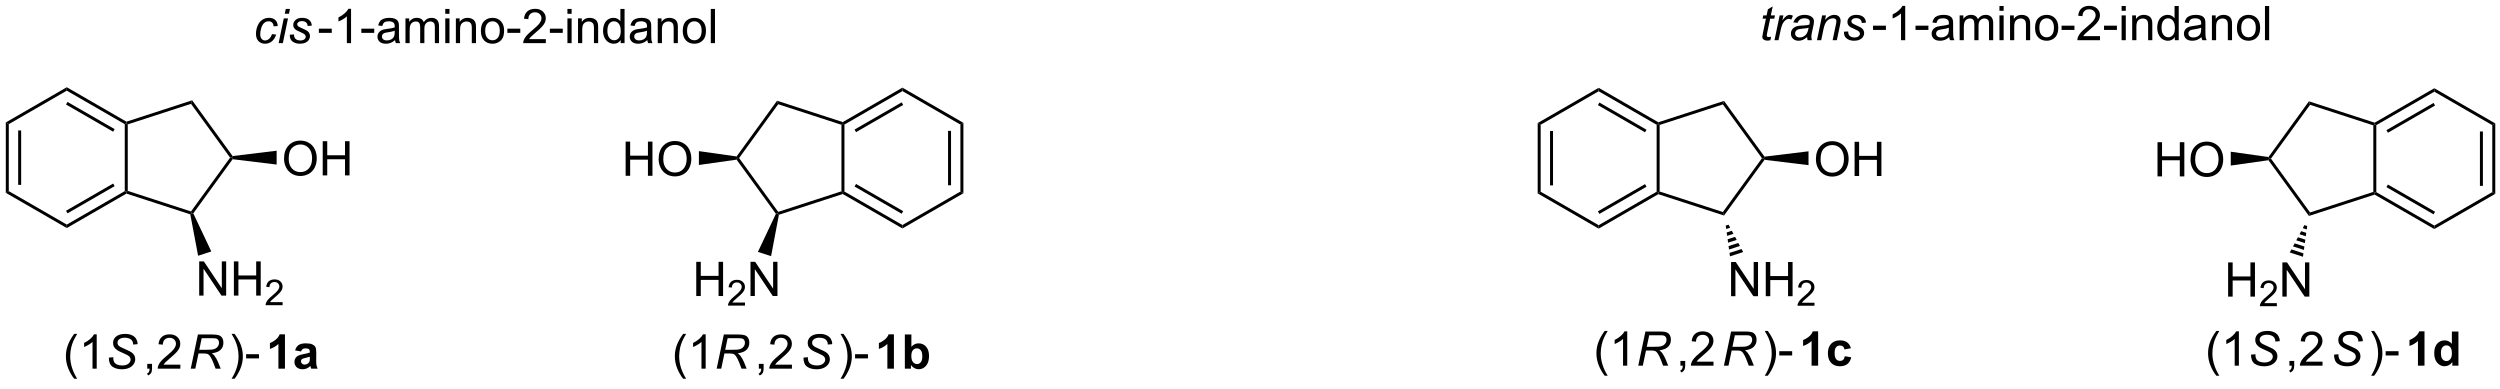 <?xml version="1.0" encoding="UTF-8"?>
<!DOCTYPE svg PUBLIC '-//W3C//DTD SVG 1.0//EN'
          'http://www.w3.org/TR/2001/REC-SVG-20010904/DTD/svg10.dtd'>
<svg stroke-dasharray="none" shape-rendering="auto" xmlns="http://www.w3.org/2000/svg" font-family="'Dialog'" text-rendering="auto" width="90" fill-opacity="1" color-interpolation="auto" color-rendering="auto" preserveAspectRatio="xMidYMid meet" font-size="12px" viewBox="0 0 90 14" fill="black" xmlns:xlink="http://www.w3.org/1999/xlink" stroke="black" image-rendering="auto" stroke-miterlimit="10" stroke-linecap="square" stroke-linejoin="miter" font-style="normal" stroke-width="1" height="14" stroke-dashoffset="0" font-weight="normal" stroke-opacity="1"
><!--Generated by the Batik Graphics2D SVG Generator--><defs id="genericDefs"
  /><g
  ><defs id="defs1"
    ><clipPath clipPathUnits="userSpaceOnUse" id="clipPath1"
      ><path d="M0.646 2.137 L431.408 2.137 L431.408 68.363 L0.646 68.363 L0.646 2.137 Z"
      /></clipPath
      ><clipPath clipPathUnits="userSpaceOnUse" id="clipPath2"
      ><path d="M-0.972 11.843 L-0.972 76.227 L417.813 76.227 L417.813 11.843 Z"
      /></clipPath
    ></defs
    ><g transform="scale(0.209,0.209) translate(-0.646,-2.137) matrix(1.029,0,0,1.029,1.646,-10.044)"
    ><path d="M0 32.337 L0.5 32.626 L0.5 43.837 L0 44.126 ZM2.07 33.677 L2.07 42.787 L2.57 42.787 L2.57 33.677 Z" stroke="none" clip-path="url(#clipPath2)"
    /></g
    ><g transform="matrix(0.215,0,0,0.215,0.209,-2.545)"
    ><path d="M0 44.126 L0.5 43.837 L10.209 49.443 L10.209 50.02 Z" stroke="none" clip-path="url(#clipPath2)"
    /></g
    ><g transform="matrix(0.215,0,0,0.215,0.209,-2.545)"
    ><path d="M10.209 50.02 L10.209 49.443 L19.919 43.837 L20.169 43.982 L20.197 44.254 ZM10.334 47.558 L18.224 43.003 L17.974 42.57 L10.084 47.125 Z" stroke="none" clip-path="url(#clipPath2)"
    /></g
    ><g transform="matrix(0.215,0,0,0.215,0.209,-2.545)"
    ><path d="M20.419 43.8 L20.169 43.982 L19.919 43.837 L19.919 32.626 L20.169 32.482 L20.419 32.663 Z" stroke="none" clip-path="url(#clipPath2)"
    /></g
    ><g transform="matrix(0.215,0,0,0.215,0.209,-2.545)"
    ><path d="M20.197 32.21 L20.169 32.482 L19.919 32.626 L10.209 27.02 L10.209 26.443 ZM18.224 33.46 L10.334 28.905 L10.084 29.338 L17.974 33.893 Z" stroke="none" clip-path="url(#clipPath2)"
    /></g
    ><g transform="matrix(0.215,0,0,0.215,0.209,-2.545)"
    ><path d="M10.209 26.443 L10.209 27.02 L0.5 32.626 L0 32.337 Z" stroke="none" clip-path="url(#clipPath2)"
    /></g
    ><g transform="matrix(0.215,0,0,0.215,0.209,-2.545)"
    ><path d="M20.197 44.254 L20.169 43.982 L20.419 43.8 L31.01 47.242 L31.106 47.535 L30.89 47.728 Z" stroke="none" clip-path="url(#clipPath2)"
    /></g
    ><g transform="matrix(0.215,0,0,0.215,0.209,-2.545)"
    ><path d="M31.394 47.564 L31.106 47.535 L31.01 47.242 L37.556 38.232 L37.865 38.232 L37.982 38.496 Z" stroke="none" clip-path="url(#clipPath2)"
    /></g
    ><g transform="matrix(0.215,0,0,0.215,0.209,-2.545)"
    ><path d="M37.982 37.968 L37.865 38.232 L37.556 38.232 L31.01 29.222 L31.201 28.634 Z" stroke="none" clip-path="url(#clipPath2)"
    /></g
    ><g transform="matrix(0.215,0,0,0.215,0.209,-2.545)"
    ><path d="M31.201 28.634 L31.01 29.222 L20.419 32.663 L20.169 32.482 L20.197 32.21 Z" stroke="none" clip-path="url(#clipPath2)"
    /></g
    ><g transform="matrix(0.215,0,0,0.215,0.209,-2.545)"
    ><path d="M32.382 61.335 L32.382 55.608 L33.16 55.608 L36.168 60.103 L36.168 55.608 L36.895 55.608 L36.895 61.335 L36.116 61.335 L33.108 56.835 L33.108 61.335 L32.382 61.335 ZM38.19 61.335 L38.19 55.608 L38.948 55.608 L38.948 57.96 L41.924 57.96 L41.924 55.608 L42.682 55.608 L42.682 61.335 L41.924 61.335 L41.924 58.634 L38.948 58.634 L38.948 61.335 L38.19 61.335 Z" stroke="none" clip-path="url(#clipPath2)"
    /></g
    ><g transform="matrix(0.215,0,0,0.215,0.209,-2.545)"
    ><path d="M46.348 62.427 L46.348 62.935 L43.508 62.935 Q43.503 62.743 43.571 62.567 Q43.678 62.278 43.917 61.997 Q44.157 61.716 44.608 61.347 Q45.307 60.773 45.553 60.437 Q45.8 60.101 45.8 59.802 Q45.8 59.489 45.575 59.274 Q45.352 59.058 44.991 59.058 Q44.61 59.058 44.382 59.286 Q44.153 59.515 44.151 59.919 L43.608 59.864 Q43.665 59.257 44.028 58.941 Q44.391 58.622 45.003 58.622 Q45.622 58.622 45.981 58.966 Q46.342 59.308 46.342 59.813 Q46.342 60.071 46.237 60.321 Q46.132 60.569 45.885 60.845 Q45.641 61.12 45.073 61.601 Q44.598 61.999 44.464 62.142 Q44.329 62.284 44.241 62.427 L46.348 62.427 Z" stroke="none" clip-path="url(#clipPath2)"
    /></g
    ><g transform="matrix(0.215,0,0,0.215,0.209,-2.545)"
    ><path d="M30.89 47.728 L31.106 47.535 L31.394 47.564 L34.407 53.942 L32.2 54.659 Z" stroke="none" clip-path="url(#clipPath2)"
    /></g
    ><g transform="matrix(0.215,0,0,0.215,0.209,-2.545)"
    ><path d="M46.588 38.418 Q46.588 36.991 47.354 36.186 Q48.12 35.379 49.331 35.379 Q50.122 35.379 50.758 35.759 Q51.396 36.136 51.729 36.813 Q52.065 37.491 52.065 38.35 Q52.065 39.222 51.713 39.91 Q51.362 40.597 50.716 40.952 Q50.073 41.306 49.325 41.306 Q48.518 41.306 47.88 40.915 Q47.245 40.522 46.916 39.847 Q46.588 39.17 46.588 38.418 ZM47.37 38.428 Q47.37 39.465 47.924 40.061 Q48.481 40.655 49.323 40.655 Q50.177 40.655 50.729 40.053 Q51.284 39.452 51.284 38.347 Q51.284 37.647 51.047 37.126 Q50.81 36.605 50.354 36.319 Q49.901 36.03 49.333 36.03 Q48.528 36.03 47.948 36.584 Q47.37 37.136 47.37 38.428 ZM53.064 41.207 L53.064 35.48 L53.821 35.48 L53.821 37.832 L56.798 37.832 L56.798 35.48 L57.556 35.48 L57.556 41.207 L56.798 41.207 L56.798 38.506 L53.821 38.506 L53.821 41.207 L53.064 41.207 Z" stroke="none" clip-path="url(#clipPath2)"
    /></g
    ><g transform="matrix(0.215,0,0,0.215,0.209,-2.545)"
    ><path d="M37.982 38.496 L37.865 38.232 L37.982 37.968 L45.349 37.072 L45.349 39.392 Z" stroke="none" clip-path="url(#clipPath2)"
    /></g
    ><g transform="matrix(0.215,0,0,0.215,0.209,-2.545)"
    ><path d="M159.841 32.696 L160.341 32.407 L160.341 44.196 L159.841 43.907 ZM157.771 33.746 L157.771 42.856 L158.271 42.856 L158.271 33.746 Z" stroke="none" clip-path="url(#clipPath2)"
    /></g
    ><g transform="matrix(0.215,0,0,0.215,0.209,-2.545)"
    ><path d="M159.841 43.907 L160.341 44.196 L150.131 50.09 L150.131 49.513 Z" stroke="none" clip-path="url(#clipPath2)"
    /></g
    ><g transform="matrix(0.215,0,0,0.215,0.209,-2.545)"
    ><path d="M150.131 49.513 L150.131 50.09 L140.143 44.323 L140.172 44.051 L140.422 43.907 ZM150.256 47.194 L142.367 42.639 L142.117 43.072 L150.006 47.627 Z" stroke="none" clip-path="url(#clipPath2)"
    /></g
    ><g transform="matrix(0.215,0,0,0.215,0.209,-2.545)"
    ><path d="M140.422 43.907 L140.172 44.051 L139.922 43.87 L139.922 32.733 L140.172 32.551 L140.422 32.696 Z" stroke="none" clip-path="url(#clipPath2)"
    /></g
    ><g transform="matrix(0.215,0,0,0.215,0.209,-2.545)"
    ><path d="M140.422 32.696 L140.172 32.551 L140.143 32.279 L150.131 26.512 L150.131 27.09 ZM142.367 33.963 L150.256 29.408 L150.006 28.975 L142.117 33.53 Z" stroke="none" clip-path="url(#clipPath2)"
    /></g
    ><g transform="matrix(0.215,0,0,0.215,0.209,-2.545)"
    ><path d="M150.131 27.09 L150.131 26.512 L160.341 32.407 L159.841 32.696 Z" stroke="none" clip-path="url(#clipPath2)"
    /></g
    ><g transform="matrix(0.215,0,0,0.215,0.209,-2.545)"
    ><path d="M139.922 43.87 L140.172 44.051 L140.143 44.323 L129.451 47.797 L129.235 47.605 L129.33 47.311 Z" stroke="none" clip-path="url(#clipPath2)"
    /></g
    ><g transform="matrix(0.215,0,0,0.215,0.209,-2.545)"
    ><path d="M129.33 47.311 L129.235 47.605 L128.947 47.634 L122.36 38.568 L122.475 38.301 L122.784 38.301 Z" stroke="none" clip-path="url(#clipPath2)"
    /></g
    ><g transform="matrix(0.215,0,0,0.215,0.209,-2.545)"
    ><path d="M122.784 38.301 L122.475 38.301 L122.36 38.035 L129.139 28.704 L129.33 29.291 Z" stroke="none" clip-path="url(#clipPath2)"
    /></g
    ><g transform="matrix(0.215,0,0,0.215,0.209,-2.545)"
    ><path d="M129.33 29.291 L129.139 28.704 L140.143 32.279 L140.172 32.551 L139.922 32.733 Z" stroke="none" clip-path="url(#clipPath2)"
    /></g
    ><g transform="matrix(0.215,0,0,0.215,0.209,-2.545)"
    ><path d="M115.611 61.404 L115.611 55.677 L116.368 55.677 L116.368 58.029 L119.345 58.029 L119.345 55.677 L120.103 55.677 L120.103 61.404 L119.345 61.404 L119.345 58.703 L116.368 58.703 L116.368 61.404 L115.611 61.404 Z" stroke="none" clip-path="url(#clipPath2)"
    /></g
    ><g transform="matrix(0.215,0,0,0.215,0.209,-2.545)"
    ><path d="M123.769 62.496 L123.769 63.004 L120.929 63.004 Q120.923 62.813 120.991 62.637 Q121.099 62.348 121.337 62.066 Q121.577 61.785 122.028 61.416 Q122.728 60.842 122.974 60.506 Q123.22 60.17 123.22 59.871 Q123.22 59.559 122.995 59.344 Q122.773 59.127 122.411 59.127 Q122.03 59.127 121.802 59.356 Q121.573 59.584 121.571 59.988 L121.028 59.934 Q121.085 59.326 121.448 59.01 Q121.812 58.691 122.423 58.691 Q123.042 58.691 123.401 59.035 Q123.763 59.377 123.763 59.883 Q123.763 60.141 123.657 60.391 Q123.552 60.639 123.306 60.914 Q123.062 61.19 122.493 61.67 Q122.019 62.069 121.884 62.211 Q121.749 62.354 121.661 62.496 L123.769 62.496 Z" stroke="none" clip-path="url(#clipPath2)"
    /></g
    ><g transform="matrix(0.215,0,0,0.215,0.209,-2.545)"
    ><path d="M124.694 61.404 L124.694 55.677 L125.472 55.677 L128.48 60.172 L128.48 55.677 L129.207 55.677 L129.207 61.404 L128.428 61.404 L125.42 56.904 L125.42 61.404 L124.694 61.404 Z" stroke="none" clip-path="url(#clipPath2)"
    /></g
    ><g transform="matrix(0.215,0,0,0.215,0.209,-2.545)"
    ><path d="M128.947 47.634 L129.235 47.605 L129.451 47.797 L128.14 54.728 L125.934 54.011 Z" stroke="none" clip-path="url(#clipPath2)"
    /></g
    ><g transform="matrix(0.215,0,0,0.215,0.209,-2.545)"
    ><path d="M103.785 41.276 L103.785 35.55 L104.543 35.55 L104.543 37.901 L107.519 37.901 L107.519 35.55 L108.277 35.55 L108.277 41.276 L107.519 41.276 L107.519 38.576 L104.543 38.576 L104.543 41.276 L103.785 41.276 ZM109.31 38.487 Q109.31 37.06 110.075 36.255 Q110.841 35.448 112.052 35.448 Q112.843 35.448 113.479 35.828 Q114.117 36.206 114.45 36.883 Q114.786 37.56 114.786 38.419 Q114.786 39.292 114.435 39.979 Q114.083 40.667 113.437 41.021 Q112.794 41.375 112.046 41.375 Q111.239 41.375 110.601 40.984 Q109.966 40.591 109.638 39.917 Q109.31 39.24 109.31 38.487 ZM110.091 38.498 Q110.091 39.534 110.645 40.13 Q111.203 40.724 112.044 40.724 Q112.898 40.724 113.45 40.123 Q114.005 39.521 114.005 38.417 Q114.005 37.716 113.768 37.196 Q113.531 36.675 113.075 36.388 Q112.622 36.099 112.054 36.099 Q111.25 36.099 110.669 36.654 Q110.091 37.206 110.091 38.498 Z" stroke="none" clip-path="url(#clipPath2)"
    /></g
    ><g transform="matrix(0.215,0,0,0.215,0.209,-2.545)"
    ><path d="M122.36 38.035 L122.475 38.301 L122.36 38.568 L116.052 39.461 L116.052 37.141 Z" stroke="none" clip-path="url(#clipPath2)"
    /></g
    ><g transform="matrix(0.215,0,0,0.215,0.209,-2.545)"
    ><path d="M44.569 17.552 L45.274 17.628 Q45.009 18.404 44.519 18.781 Q44.03 19.159 43.405 19.159 Q42.728 19.159 42.308 18.721 Q41.889 18.284 41.889 17.497 Q41.889 16.818 42.157 16.161 Q42.428 15.505 42.928 15.164 Q43.431 14.823 44.077 14.823 Q44.743 14.823 45.134 15.2 Q45.524 15.575 45.524 16.198 L44.829 16.245 Q44.827 15.849 44.6 15.627 Q44.376 15.403 44.009 15.403 Q43.584 15.403 43.272 15.674 Q42.959 15.943 42.78 16.492 Q42.603 17.042 42.603 17.549 Q42.603 18.081 42.837 18.346 Q43.071 18.612 43.415 18.612 Q43.759 18.612 44.074 18.352 Q44.389 18.088 44.569 17.552 ZM46.709 14.138 L46.876 13.338 L47.579 13.338 L47.413 14.138 L46.709 14.138 ZM45.678 19.065 L46.545 14.917 L47.251 14.917 L46.384 19.065 L45.678 19.065 ZM47.549 17.646 L48.255 17.604 Q48.255 17.909 48.349 18.125 Q48.442 18.338 48.695 18.477 Q48.948 18.612 49.284 18.612 Q49.752 18.612 49.987 18.424 Q50.221 18.237 50.221 17.982 Q50.221 17.799 50.08 17.635 Q49.935 17.471 49.375 17.232 Q48.815 16.989 48.659 16.893 Q48.395 16.732 48.263 16.515 Q48.13 16.299 48.13 16.018 Q48.13 15.526 48.52 15.174 Q48.911 14.823 49.614 14.823 Q50.395 14.823 50.804 15.185 Q51.213 15.544 51.229 16.135 L50.536 16.182 Q50.52 15.807 50.27 15.588 Q50.02 15.37 49.565 15.37 Q49.198 15.37 48.995 15.539 Q48.791 15.706 48.791 15.901 Q48.791 16.096 48.966 16.245 Q49.083 16.346 49.573 16.557 Q50.385 16.909 50.596 17.112 Q50.932 17.435 50.932 17.901 Q50.932 18.208 50.742 18.505 Q50.552 18.802 50.164 18.982 Q49.776 19.159 49.247 19.159 Q48.528 19.159 48.026 18.802 Q47.52 18.448 47.549 17.646 Z" stroke="none" clip-path="url(#clipPath2)"
    /></g
    ><g transform="matrix(0.215,0,0,0.215,0.209,-2.545)"
    ><path d="M52.419 17.346 L52.419 16.638 L54.578 16.638 L54.578 17.346 L52.419 17.346 ZM57.809 19.065 L57.106 19.065 L57.106 14.583 Q56.851 14.825 56.44 15.068 Q56.028 15.31 55.7 15.432 L55.7 14.752 Q56.289 14.474 56.729 14.081 Q57.172 13.685 57.356 13.315 L57.809 13.315 L57.809 19.065 ZM59.532 17.346 L59.532 16.638 L61.691 16.638 L61.691 17.346 L59.532 17.346 ZM65.175 18.552 Q64.785 18.885 64.423 19.023 Q64.063 19.159 63.649 19.159 Q62.965 19.159 62.597 18.825 Q62.23 18.489 62.23 17.971 Q62.23 17.667 62.368 17.414 Q62.509 17.161 62.733 17.01 Q62.957 16.857 63.238 16.779 Q63.446 16.724 63.863 16.674 Q64.715 16.573 65.118 16.432 Q65.121 16.286 65.121 16.247 Q65.121 15.818 64.923 15.643 Q64.652 15.403 64.121 15.403 Q63.626 15.403 63.389 15.578 Q63.152 15.752 63.04 16.193 L62.352 16.099 Q62.446 15.659 62.66 15.388 Q62.876 15.114 63.282 14.969 Q63.688 14.823 64.222 14.823 Q64.754 14.823 65.084 14.948 Q65.418 15.073 65.574 15.263 Q65.73 15.45 65.793 15.739 Q65.829 15.919 65.829 16.388 L65.829 17.325 Q65.829 18.307 65.873 18.568 Q65.918 18.825 66.05 19.065 L65.316 19.065 Q65.207 18.846 65.175 18.552 ZM65.118 16.982 Q64.735 17.138 63.97 17.247 Q63.535 17.31 63.355 17.388 Q63.175 17.466 63.077 17.617 Q62.98 17.768 62.98 17.95 Q62.98 18.232 63.194 18.419 Q63.407 18.607 63.816 18.607 Q64.222 18.607 64.537 18.43 Q64.855 18.253 65.004 17.943 Q65.118 17.706 65.118 17.239 L65.118 16.982 ZM66.919 19.065 L66.919 14.917 L67.546 14.917 L67.546 15.497 Q67.742 15.193 68.065 15.008 Q68.39 14.823 68.804 14.823 Q69.265 14.823 69.559 15.015 Q69.856 15.206 69.976 15.549 Q70.468 14.823 71.257 14.823 Q71.875 14.823 72.205 15.164 Q72.539 15.505 72.539 16.216 L72.539 19.065 L71.841 19.065 L71.841 16.45 Q71.841 16.029 71.77 15.844 Q71.703 15.659 71.523 15.547 Q71.343 15.432 71.101 15.432 Q70.664 15.432 70.375 15.724 Q70.086 16.013 70.086 16.654 L70.086 19.065 L69.382 19.065 L69.382 16.37 Q69.382 15.901 69.211 15.667 Q69.039 15.432 68.648 15.432 Q68.351 15.432 68.099 15.588 Q67.849 15.745 67.734 16.047 Q67.622 16.346 67.622 16.911 L67.622 19.065 L66.919 19.065 ZM73.586 14.146 L73.586 13.338 L74.289 13.338 L74.289 14.146 L73.586 14.146 ZM73.586 19.065 L73.586 14.917 L74.289 14.917 L74.289 19.065 L73.586 19.065 ZM75.36 19.065 L75.36 14.917 L75.993 14.917 L75.993 15.505 Q76.449 14.823 77.313 14.823 Q77.688 14.823 78.001 14.958 Q78.316 15.091 78.472 15.31 Q78.629 15.528 78.691 15.831 Q78.73 16.026 78.73 16.513 L78.73 19.065 L78.027 19.065 L78.027 16.542 Q78.027 16.112 77.944 15.898 Q77.863 15.685 77.655 15.56 Q77.446 15.432 77.165 15.432 Q76.715 15.432 76.389 15.719 Q76.063 16.003 76.063 16.799 L76.063 19.065 L75.36 19.065 ZM79.546 16.989 Q79.546 15.838 80.187 15.284 Q80.724 14.823 81.492 14.823 Q82.349 14.823 82.89 15.383 Q83.434 15.943 83.434 16.932 Q83.434 17.732 83.192 18.193 Q82.953 18.651 82.494 18.906 Q82.036 19.159 81.492 19.159 Q80.622 19.159 80.083 18.602 Q79.546 18.042 79.546 16.989 ZM80.27 16.989 Q80.27 17.786 80.617 18.185 Q80.966 18.581 81.492 18.581 Q82.015 18.581 82.362 18.182 Q82.711 17.784 82.711 16.966 Q82.711 16.198 82.362 15.802 Q82.013 15.403 81.492 15.403 Q80.966 15.403 80.617 15.799 Q80.27 16.193 80.27 16.989 ZM83.985 17.346 L83.985 16.638 L86.144 16.638 L86.144 17.346 L83.985 17.346 ZM90.423 18.388 L90.423 19.065 L86.636 19.065 Q86.629 18.81 86.72 18.575 Q86.863 18.19 87.181 17.815 Q87.501 17.44 88.103 16.948 Q89.035 16.182 89.363 15.734 Q89.691 15.286 89.691 14.888 Q89.691 14.471 89.392 14.185 Q89.095 13.896 88.613 13.896 Q88.105 13.896 87.8 14.2 Q87.496 14.505 87.493 15.044 L86.769 14.971 Q86.845 14.161 87.329 13.739 Q87.813 13.315 88.629 13.315 Q89.454 13.315 89.933 13.773 Q90.415 14.229 90.415 14.903 Q90.415 15.247 90.274 15.581 Q90.134 15.911 89.806 16.279 Q89.48 16.646 88.722 17.286 Q88.09 17.818 87.91 18.008 Q87.73 18.198 87.613 18.388 L90.423 18.388 ZM91.099 17.346 L91.099 16.638 L93.257 16.638 L93.257 17.346 L91.099 17.346 ZM94.039 14.146 L94.039 13.338 L94.742 13.338 L94.742 14.146 L94.039 14.146 ZM94.039 19.065 L94.039 14.917 L94.742 14.917 L94.742 19.065 L94.039 19.065 ZM95.813 19.065 L95.813 14.917 L96.446 14.917 L96.446 15.505 Q96.902 14.823 97.767 14.823 Q98.142 14.823 98.454 14.958 Q98.769 15.091 98.925 15.31 Q99.082 15.528 99.144 15.831 Q99.183 16.026 99.183 16.513 L99.183 19.065 L98.48 19.065 L98.48 16.542 Q98.48 16.112 98.397 15.898 Q98.316 15.685 98.108 15.56 Q97.899 15.432 97.618 15.432 Q97.168 15.432 96.842 15.719 Q96.517 16.003 96.517 16.799 L96.517 19.065 L95.813 19.065 ZM102.953 19.065 L102.953 18.542 Q102.559 19.159 101.794 19.159 Q101.296 19.159 100.88 18.885 Q100.466 18.612 100.237 18.122 Q100.007 17.63 100.007 16.995 Q100.007 16.372 100.213 15.867 Q100.421 15.362 100.836 15.094 Q101.25 14.823 101.763 14.823 Q102.138 14.823 102.429 14.982 Q102.724 15.138 102.906 15.393 L102.906 13.338 L103.606 13.338 L103.606 19.065 L102.953 19.065 ZM100.731 16.995 Q100.731 17.792 101.067 18.187 Q101.403 18.581 101.859 18.581 Q102.32 18.581 102.643 18.203 Q102.966 17.825 102.966 17.052 Q102.966 16.2 102.638 15.802 Q102.309 15.403 101.828 15.403 Q101.359 15.403 101.044 15.786 Q100.731 16.169 100.731 16.995 ZM107.418 18.552 Q107.027 18.885 106.665 19.023 Q106.306 19.159 105.892 19.159 Q105.207 19.159 104.84 18.825 Q104.472 18.489 104.472 17.971 Q104.472 17.667 104.61 17.414 Q104.751 17.161 104.975 17.01 Q105.199 16.857 105.48 16.779 Q105.688 16.724 106.105 16.674 Q106.957 16.573 107.36 16.432 Q107.363 16.286 107.363 16.247 Q107.363 15.818 107.165 15.643 Q106.894 15.403 106.363 15.403 Q105.868 15.403 105.631 15.578 Q105.394 15.752 105.282 16.193 L104.595 16.099 Q104.688 15.659 104.902 15.388 Q105.118 15.114 105.524 14.969 Q105.931 14.823 106.465 14.823 Q106.996 14.823 107.326 14.948 Q107.66 15.073 107.816 15.263 Q107.972 15.45 108.035 15.739 Q108.071 15.919 108.071 16.388 L108.071 17.325 Q108.071 18.307 108.115 18.568 Q108.16 18.825 108.293 19.065 L107.558 19.065 Q107.449 18.846 107.418 18.552 ZM107.36 16.982 Q106.978 17.138 106.212 17.247 Q105.777 17.31 105.597 17.388 Q105.418 17.466 105.319 17.617 Q105.222 17.768 105.222 17.95 Q105.222 18.232 105.436 18.419 Q105.649 18.607 106.058 18.607 Q106.465 18.607 106.78 18.43 Q107.097 18.253 107.246 17.943 Q107.36 17.706 107.36 17.239 L107.36 16.982 ZM109.161 19.065 L109.161 14.917 L109.794 14.917 L109.794 15.505 Q110.25 14.823 111.114 14.823 Q111.489 14.823 111.802 14.958 Q112.117 15.091 112.273 15.31 Q112.429 15.528 112.492 15.831 Q112.531 16.026 112.531 16.513 L112.531 19.065 L111.828 19.065 L111.828 16.542 Q111.828 16.112 111.744 15.898 Q111.664 15.685 111.455 15.56 Q111.247 15.432 110.966 15.432 Q110.515 15.432 110.19 15.719 Q109.864 16.003 109.864 16.799 L109.864 19.065 L109.161 19.065 ZM113.347 16.989 Q113.347 15.838 113.988 15.284 Q114.524 14.823 115.293 14.823 Q116.149 14.823 116.691 15.383 Q117.235 15.943 117.235 16.932 Q117.235 17.732 116.993 18.193 Q116.754 18.651 116.295 18.906 Q115.837 19.159 115.293 19.159 Q114.423 19.159 113.884 18.602 Q113.347 18.042 113.347 16.989 ZM114.071 16.989 Q114.071 17.786 114.418 18.185 Q114.767 18.581 115.293 18.581 Q115.816 18.581 116.162 18.182 Q116.511 17.784 116.511 16.966 Q116.511 16.198 116.162 15.802 Q115.813 15.403 115.293 15.403 Q114.767 15.403 114.418 15.799 Q114.071 16.193 114.071 16.989 ZM118.044 19.065 L118.044 13.338 L118.747 13.338 L118.747 19.065 L118.044 19.065 Z" stroke="none" clip-path="url(#clipPath2)"
    /></g
    ><g transform="matrix(0.215,0,0,0.215,0.209,-2.545)"
    ><path d="M11.448 75.255 Q10.864 74.521 10.461 73.536 Q10.06 72.549 10.06 71.495 Q10.06 70.565 10.362 69.713 Q10.713 68.727 11.448 67.745 L11.95 67.745 Q11.479 68.557 11.325 68.906 Q11.088 69.445 10.95 70.031 Q10.784 70.76 10.784 71.5 Q10.784 73.378 11.95 75.255 L11.448 75.255 ZM15.221 73.57 L14.518 73.57 L14.518 69.088 Q14.263 69.331 13.851 69.573 Q13.44 69.815 13.112 69.938 L13.112 69.258 Q13.7 68.979 14.14 68.586 Q14.583 68.19 14.768 67.82 L15.221 67.82 L15.221 73.57 Z" stroke="none" clip-path="url(#clipPath2)"
    /></g
    ><g transform="matrix(0.215,0,0,0.215,0.209,-2.545)"
    ><path d="M17.251 71.719 L18.001 71.648 L17.993 71.846 Q17.993 72.18 18.144 72.456 Q18.298 72.729 18.649 72.88 Q19.001 73.031 19.485 73.031 Q20.173 73.031 20.535 72.732 Q20.897 72.43 20.897 72.042 Q20.897 71.773 20.704 71.549 Q20.509 71.331 19.639 70.956 Q18.962 70.664 18.717 70.508 Q18.329 70.253 18.144 69.956 Q17.962 69.656 17.962 69.273 Q17.962 68.831 18.204 68.477 Q18.446 68.12 18.912 67.932 Q19.381 67.745 19.967 67.745 Q20.665 67.745 21.144 67.979 Q21.626 68.213 21.842 68.604 Q22.061 68.995 22.061 69.352 Q22.061 69.385 22.056 69.469 L21.319 69.526 Q21.319 69.284 21.274 69.148 Q21.196 68.909 21.032 68.745 Q20.868 68.581 20.582 68.482 Q20.295 68.383 19.938 68.383 Q19.313 68.383 18.967 68.664 Q18.701 68.878 18.701 69.234 Q18.701 69.445 18.811 69.612 Q18.92 69.776 19.204 69.938 Q19.407 70.049 20.17 70.385 Q20.787 70.659 21.022 70.815 Q21.334 71.023 21.501 71.318 Q21.67 71.612 21.67 71.987 Q21.67 72.453 21.386 72.846 Q21.102 73.237 20.602 73.453 Q20.102 73.669 19.459 73.669 Q18.485 73.669 17.871 73.245 Q17.256 72.82 17.251 71.719 Z" stroke="none" clip-path="url(#clipPath2)"
    /></g
    ><g transform="matrix(0.215,0,0,0.215,0.209,-2.545)"
    ><path d="M23.683 73.57 L23.683 72.768 L24.485 72.768 L24.485 73.57 Q24.485 74.013 24.329 74.284 Q24.173 74.555 23.832 74.703 L23.636 74.404 Q23.86 74.305 23.965 74.115 Q24.071 73.927 24.082 73.57 L23.683 73.57 ZM29.224 72.893 L29.224 73.57 L25.437 73.57 Q25.429 73.315 25.52 73.081 Q25.664 72.695 25.981 72.32 Q26.302 71.945 26.903 71.453 Q27.836 70.688 28.164 70.24 Q28.492 69.792 28.492 69.393 Q28.492 68.977 28.192 68.69 Q27.895 68.401 27.414 68.401 Q26.906 68.401 26.601 68.706 Q26.297 69.01 26.294 69.549 L25.57 69.477 Q25.645 68.667 26.13 68.245 Q26.614 67.82 27.429 67.82 Q28.255 67.82 28.734 68.279 Q29.216 68.734 29.216 69.409 Q29.216 69.753 29.075 70.086 Q28.934 70.417 28.606 70.784 Q28.281 71.151 27.523 71.792 Q26.89 72.323 26.711 72.513 Q26.531 72.703 26.414 72.893 L29.224 72.893 Z" stroke="none" clip-path="url(#clipPath2)"
    /></g
    ><g transform="matrix(0.215,0,0,0.215,0.209,-2.545)"
    ><path d="M30.967 73.57 L32.168 67.844 L34.569 67.844 Q35.28 67.844 35.647 67.963 Q36.014 68.081 36.222 68.409 Q36.433 68.737 36.433 69.237 Q36.433 69.938 35.975 70.398 Q35.519 70.859 34.498 70.995 Q34.811 71.227 34.972 71.448 Q35.332 71.953 35.55 72.492 L35.988 73.57 L35.131 73.57 L34.722 72.503 Q34.498 71.924 34.215 71.503 Q34.019 71.211 33.816 71.12 Q33.613 71.026 33.155 71.026 L32.264 71.026 L31.733 73.57 L30.967 73.57 ZM32.394 70.406 L33.452 70.406 Q34.186 70.406 34.41 70.385 Q34.842 70.344 35.118 70.193 Q35.397 70.039 35.548 69.781 Q35.702 69.523 35.702 69.227 Q35.702 68.977 35.587 68.792 Q35.475 68.604 35.29 68.539 Q35.108 68.471 34.668 68.471 L32.8 68.471 L32.394 70.406 Z" stroke="none" clip-path="url(#clipPath2)"
    /></g
    ><g transform="matrix(0.215,0,0,0.215,0.209,-2.545)"
    ><path d="M38.307 75.255 L37.802 75.255 Q38.971 73.378 38.971 71.5 Q38.971 70.766 38.802 70.042 Q38.669 69.456 38.432 68.917 Q38.278 68.565 37.802 67.745 L38.307 67.745 Q39.041 68.727 39.393 69.713 Q39.692 70.565 39.692 71.495 Q39.692 72.549 39.289 73.536 Q38.885 74.521 38.307 75.255 ZM40.237 71.852 L40.237 71.143 L42.395 71.143 L42.395 71.852 L40.237 71.852 Z" stroke="none" clip-path="url(#clipPath2)"
    /></g
    ><g transform="matrix(0.215,0,0,0.215,0.209,-2.545)"
    ><path d="M46.742 73.57 L45.645 73.57 L45.645 69.432 Q45.044 69.995 44.226 70.266 L44.226 69.268 Q44.656 69.128 45.158 68.737 Q45.664 68.344 45.851 67.82 L46.742 67.82 L46.742 73.57 ZM49.438 70.688 L48.441 70.508 Q48.61 69.906 49.019 69.617 Q49.431 69.328 50.238 69.328 Q50.972 69.328 51.332 69.503 Q51.691 69.674 51.837 69.943 Q51.985 70.211 51.985 70.924 L51.972 72.206 Q51.972 72.753 52.024 73.013 Q52.079 73.273 52.222 73.57 L51.136 73.57 Q51.095 73.461 51.032 73.245 Q51.004 73.148 50.993 73.117 Q50.712 73.391 50.392 73.529 Q50.071 73.664 49.707 73.664 Q49.066 73.664 48.696 73.318 Q48.329 72.969 48.329 72.438 Q48.329 72.086 48.496 71.81 Q48.665 71.534 48.967 71.388 Q49.269 71.242 49.84 71.133 Q50.61 70.987 50.907 70.862 L50.907 70.753 Q50.907 70.438 50.751 70.302 Q50.595 70.167 50.16 70.167 Q49.868 70.167 49.704 70.284 Q49.54 70.398 49.438 70.688 ZM50.907 71.578 Q50.696 71.648 50.238 71.747 Q49.782 71.844 49.642 71.938 Q49.425 72.088 49.425 72.323 Q49.425 72.555 49.597 72.724 Q49.769 72.891 50.035 72.891 Q50.332 72.891 50.602 72.695 Q50.8 72.547 50.863 72.331 Q50.907 72.19 50.907 71.797 L50.907 71.578 Z" stroke="none" clip-path="url(#clipPath2)"
    /></g
    ><g transform="matrix(0.215,0,0,0.215,0.209,-2.545)"
    ><path d="M113.413 75.255 Q112.829 74.521 112.426 73.536 Q112.025 72.549 112.025 71.495 Q112.025 70.565 112.327 69.713 Q112.678 68.727 113.413 67.745 L113.915 67.745 Q113.444 68.557 113.29 68.906 Q113.053 69.445 112.915 70.031 Q112.749 70.76 112.749 71.5 Q112.749 73.378 113.915 75.255 L113.413 75.255 ZM117.186 73.57 L116.483 73.57 L116.483 69.088 Q116.228 69.331 115.816 69.573 Q115.405 69.815 115.077 69.938 L115.077 69.258 Q115.665 68.979 116.106 68.586 Q116.548 68.19 116.733 67.82 L117.186 67.82 L117.186 73.57 Z" stroke="none" clip-path="url(#clipPath2)"
    /></g
    ><g transform="matrix(0.215,0,0,0.215,0.209,-2.545)"
    ><path d="M119.029 73.57 L120.229 67.844 L122.63 67.844 Q123.341 67.844 123.708 67.963 Q124.076 68.081 124.284 68.409 Q124.495 68.737 124.495 69.237 Q124.495 69.938 124.037 70.398 Q123.581 70.859 122.56 70.995 Q122.873 71.227 123.034 71.448 Q123.393 71.953 123.612 72.492 L124.049 73.57 L123.193 73.57 L122.784 72.503 Q122.56 71.924 122.276 71.503 Q122.081 71.211 121.878 71.12 Q121.674 71.026 121.216 71.026 L120.326 71.026 L119.794 73.57 L119.029 73.57 ZM120.456 70.406 L121.513 70.406 Q122.248 70.406 122.471 70.385 Q122.904 70.344 123.18 70.193 Q123.458 70.039 123.609 69.781 Q123.763 69.523 123.763 69.227 Q123.763 68.977 123.648 68.792 Q123.537 68.604 123.352 68.539 Q123.169 68.471 122.729 68.471 L120.862 68.471 L120.456 70.406 Z" stroke="none" clip-path="url(#clipPath2)"
    /></g
    ><g transform="matrix(0.215,0,0,0.215,0.209,-2.545)"
    ><path d="M126.09 73.57 L126.09 72.768 L126.892 72.768 L126.892 73.57 Q126.892 74.013 126.736 74.284 Q126.579 74.555 126.238 74.703 L126.043 74.404 Q126.267 74.305 126.371 74.115 Q126.478 73.927 126.488 73.57 L126.09 73.57 ZM131.63 72.893 L131.63 73.57 L127.844 73.57 Q127.836 73.315 127.927 73.081 Q128.07 72.695 128.388 72.32 Q128.708 71.945 129.31 71.453 Q130.242 70.688 130.57 70.24 Q130.899 69.792 130.899 69.393 Q130.899 68.977 130.599 68.69 Q130.302 68.401 129.82 68.401 Q129.313 68.401 129.008 68.706 Q128.703 69.01 128.701 69.549 L127.977 69.477 Q128.052 68.667 128.536 68.245 Q129.021 67.82 129.836 67.82 Q130.661 67.82 131.141 68.279 Q131.623 68.734 131.623 69.409 Q131.623 69.753 131.482 70.086 Q131.341 70.417 131.013 70.784 Q130.688 71.151 129.93 71.792 Q129.297 72.323 129.117 72.513 Q128.938 72.703 128.82 72.893 L131.63 72.893 Z" stroke="none" clip-path="url(#clipPath2)"
    /></g
    ><g transform="matrix(0.215,0,0,0.215,0.209,-2.545)"
    ><path d="M133.561 71.719 L134.311 71.648 L134.304 71.846 Q134.304 72.18 134.454 72.456 Q134.608 72.729 134.96 72.88 Q135.311 73.031 135.796 73.031 Q136.483 73.031 136.845 72.732 Q137.207 72.43 137.207 72.042 Q137.207 71.773 137.014 71.549 Q136.819 71.331 135.949 70.956 Q135.272 70.664 135.027 70.508 Q134.639 70.253 134.454 69.956 Q134.272 69.656 134.272 69.273 Q134.272 68.831 134.514 68.477 Q134.757 68.12 135.223 67.932 Q135.691 67.745 136.277 67.745 Q136.975 67.745 137.454 67.979 Q137.936 68.213 138.152 68.604 Q138.371 68.995 138.371 69.352 Q138.371 69.385 138.366 69.469 L137.629 69.526 Q137.629 69.284 137.585 69.148 Q137.507 68.909 137.343 68.745 Q137.179 68.581 136.892 68.482 Q136.606 68.383 136.249 68.383 Q135.624 68.383 135.277 68.664 Q135.012 68.878 135.012 69.234 Q135.012 69.445 135.121 69.612 Q135.231 69.776 135.514 69.938 Q135.718 70.049 136.481 70.385 Q137.098 70.659 137.332 70.815 Q137.645 71.023 137.811 71.318 Q137.981 71.612 137.981 71.987 Q137.981 72.453 137.697 72.846 Q137.413 73.237 136.913 73.453 Q136.413 73.669 135.77 73.669 Q134.796 73.669 134.181 73.245 Q133.566 72.82 133.561 71.719 Z" stroke="none" clip-path="url(#clipPath2)"
    /></g
    ><g transform="matrix(0.215,0,0,0.215,0.209,-2.545)"
    ><path d="M140.272 75.255 L139.767 75.255 Q140.936 73.378 140.936 71.5 Q140.936 70.766 140.767 70.042 Q140.634 69.456 140.397 68.917 Q140.244 68.565 139.767 67.745 L140.272 67.745 Q141.006 68.727 141.358 69.713 Q141.658 70.565 141.658 71.495 Q141.658 72.549 141.254 73.536 Q140.85 74.521 140.272 75.255 ZM142.202 71.852 L142.202 71.143 L144.361 71.143 L144.361 71.852 L142.202 71.852 Z" stroke="none" clip-path="url(#clipPath2)"
    /></g
    ><g transform="matrix(0.215,0,0,0.215,0.209,-2.545)"
    ><path d="M148.707 73.57 L147.611 73.57 L147.611 69.432 Q147.009 69.995 146.191 70.266 L146.191 69.268 Q146.621 69.128 147.124 68.737 Q147.629 68.344 147.816 67.82 L148.707 67.82 L148.707 73.57 ZM150.537 73.57 L150.537 67.844 L151.633 67.844 L151.633 69.906 Q152.141 69.328 152.836 69.328 Q153.594 69.328 154.089 69.878 Q154.586 70.424 154.586 71.453 Q154.586 72.516 154.081 73.091 Q153.576 73.664 152.852 73.664 Q152.498 73.664 152.151 73.487 Q151.805 73.307 151.555 72.961 L151.555 73.57 L150.537 73.57 ZM151.625 71.406 Q151.625 72.049 151.828 72.359 Q152.115 72.797 152.586 72.797 Q152.951 72.797 153.206 72.487 Q153.461 72.174 153.461 71.508 Q153.461 70.797 153.203 70.482 Q152.945 70.167 152.544 70.167 Q152.149 70.167 151.886 70.474 Q151.625 70.781 151.625 71.406 Z" stroke="none" clip-path="url(#clipPath2)"
    /></g
    ><g transform="matrix(0.215,0,0,0.215,0.209,-2.545)"
    ><path d="M256.5 32.436 L257 32.725 L257 43.936 L256.5 44.225 ZM258.57 33.776 L258.57 42.886 L259.07 42.886 L259.07 33.776 Z" stroke="none" clip-path="url(#clipPath2)"
    /></g
    ><g transform="matrix(0.215,0,0,0.215,0.209,-2.545)"
    ><path d="M256.5 44.225 L257 43.936 L266.709 49.542 L266.709 50.119 Z" stroke="none" clip-path="url(#clipPath2)"
    /></g
    ><g transform="matrix(0.215,0,0,0.215,0.209,-2.545)"
    ><path d="M266.709 50.119 L266.709 49.542 L276.419 43.936 L276.669 44.081 L276.697 44.353 ZM266.834 47.657 L274.724 43.102 L274.474 42.669 L266.584 47.224 Z" stroke="none" clip-path="url(#clipPath2)"
    /></g
    ><g transform="matrix(0.215,0,0,0.215,0.209,-2.545)"
    ><path d="M276.919 43.899 L276.669 44.081 L276.419 43.936 L276.419 32.725 L276.669 32.581 L276.919 32.762 Z" stroke="none" clip-path="url(#clipPath2)"
    /></g
    ><g transform="matrix(0.215,0,0,0.215,0.209,-2.545)"
    ><path d="M276.697 32.309 L276.669 32.581 L276.419 32.725 L266.709 27.119 L266.709 26.542 ZM274.724 33.559 L266.834 29.004 L266.584 29.437 L274.474 33.992 Z" stroke="none" clip-path="url(#clipPath2)"
    /></g
    ><g transform="matrix(0.215,0,0,0.215,0.209,-2.545)"
    ><path d="M266.709 26.542 L266.709 27.119 L257 32.725 L256.5 32.436 Z" stroke="none" clip-path="url(#clipPath2)"
    /></g
    ><g transform="matrix(0.215,0,0,0.215,0.209,-2.545)"
    ><path d="M276.697 44.353 L276.669 44.081 L276.919 43.899 L287.51 47.34 L287.701 47.928 Z" stroke="none" clip-path="url(#clipPath2)"
    /></g
    ><g transform="matrix(0.215,0,0,0.215,0.209,-2.545)"
    ><path d="M287.701 47.928 L287.51 47.34 L294.056 38.331 L294.365 38.331 L294.482 38.595 Z" stroke="none" clip-path="url(#clipPath2)"
    /></g
    ><g transform="matrix(0.215,0,0,0.215,0.209,-2.545)"
    ><path d="M294.482 38.066 L294.365 38.331 L294.056 38.331 L287.51 29.321 L287.701 28.733 Z" stroke="none" clip-path="url(#clipPath2)"
    /></g
    ><g transform="matrix(0.215,0,0,0.215,0.209,-2.545)"
    ><path d="M287.701 28.733 L287.51 29.321 L276.919 32.762 L276.669 32.581 L276.697 32.309 Z" stroke="none" clip-path="url(#clipPath2)"
    /></g
    ><g transform="matrix(0.215,0,0,0.215,0.209,-2.545)"
    ><path d="M288.882 61.434 L288.882 55.707 L289.66 55.707 L292.668 60.202 L292.668 55.707 L293.394 55.707 L293.394 61.434 L292.616 61.434 L289.608 56.934 L289.608 61.434 L288.882 61.434 ZM294.69 61.434 L294.69 55.707 L295.448 55.707 L295.448 58.059 L298.424 58.059 L298.424 55.707 L299.182 55.707 L299.182 61.434 L298.424 61.434 L298.424 58.733 L295.448 58.733 L295.448 61.434 L294.69 61.434 Z" stroke="none" clip-path="url(#clipPath2)"
    /></g
    ><g transform="matrix(0.215,0,0,0.215,0.209,-2.545)"
    ><path d="M302.848 62.526 L302.848 63.033 L300.009 63.033 Q300.003 62.842 300.071 62.666 Q300.178 62.377 300.417 62.096 Q300.657 61.815 301.108 61.446 Q301.807 60.871 302.053 60.535 Q302.3 60.2 302.3 59.901 Q302.3 59.588 302.075 59.373 Q301.852 59.157 301.491 59.157 Q301.11 59.157 300.882 59.385 Q300.653 59.614 300.651 60.018 L300.108 59.963 Q300.165 59.356 300.528 59.039 Q300.891 58.721 301.503 58.721 Q302.122 58.721 302.481 59.065 Q302.842 59.407 302.842 59.912 Q302.842 60.17 302.737 60.42 Q302.632 60.668 302.385 60.944 Q302.141 61.219 301.573 61.7 Q301.098 62.098 300.964 62.24 Q300.829 62.383 300.741 62.526 L302.848 62.526 Z" stroke="none" clip-path="url(#clipPath2)"
    /></g
    ><g transform="matrix(0.215,0,0,0.215,0.209,-2.545)"
    ><path d="M288.462 49.459 L288.733 49.968 L288.065 50.185 L287.986 49.614 ZM289.005 50.477 L289.277 50.986 L288.224 51.328 L288.145 50.757 ZM289.548 51.495 L289.82 52.005 L288.383 52.471 L288.304 51.9 ZM290.092 52.514 L290.363 53.023 L288.542 53.615 L288.462 53.043 ZM290.635 53.532 L290.907 54.041 L288.7 54.758 L288.621 54.186 Z" stroke="none" clip-path="url(#clipPath2)"
    /></g
    ><g transform="matrix(0.215,0,0,0.215,0.209,-2.545)"
    ><path d="M303.088 38.517 Q303.088 37.09 303.854 36.285 Q304.62 35.478 305.83 35.478 Q306.622 35.478 307.258 35.858 Q307.896 36.235 308.229 36.913 Q308.565 37.59 308.565 38.449 Q308.565 39.321 308.213 40.009 Q307.862 40.696 307.216 41.05 Q306.573 41.405 305.825 41.405 Q305.018 41.405 304.38 41.014 Q303.745 40.621 303.416 39.946 Q303.088 39.269 303.088 38.517 ZM303.87 38.527 Q303.87 39.563 304.424 40.16 Q304.981 40.754 305.823 40.754 Q306.677 40.754 307.229 40.152 Q307.784 39.55 307.784 38.446 Q307.784 37.746 307.547 37.225 Q307.31 36.704 306.854 36.418 Q306.401 36.129 305.833 36.129 Q305.028 36.129 304.448 36.683 Q303.87 37.235 303.87 38.527 ZM309.564 41.306 L309.564 35.579 L310.321 35.579 L310.321 37.931 L313.298 37.931 L313.298 35.579 L314.056 35.579 L314.056 41.306 L313.298 41.306 L313.298 38.605 L310.321 38.605 L310.321 41.306 L309.564 41.306 Z" stroke="none" clip-path="url(#clipPath2)"
    /></g
    ><g transform="matrix(0.215,0,0,0.215,0.209,-2.545)"
    ><path d="M294.482 38.595 L294.365 38.331 L294.482 38.066 L301.849 37.171 L301.849 39.491 Z" stroke="none" clip-path="url(#clipPath2)"
    /></g
    ><g transform="matrix(0.215,0,0,0.215,0.209,-2.545)"
    ><path d="M416.341 32.794 L416.841 32.506 L416.841 44.294 L416.341 44.006 ZM414.271 33.845 L414.271 42.955 L414.771 42.955 L414.771 33.845 Z" stroke="none" clip-path="url(#clipPath2)"
    /></g
    ><g transform="matrix(0.215,0,0,0.215,0.209,-2.545)"
    ><path d="M416.341 44.006 L416.841 44.294 L406.631 50.189 L406.631 49.611 Z" stroke="none" clip-path="url(#clipPath2)"
    /></g
    ><g transform="matrix(0.215,0,0,0.215,0.209,-2.545)"
    ><path d="M406.631 49.611 L406.631 50.189 L396.643 44.422 L396.672 44.15 L396.922 44.006 ZM406.756 47.293 L398.867 42.739 L398.617 43.172 L406.506 47.726 Z" stroke="none" clip-path="url(#clipPath2)"
    /></g
    ><g transform="matrix(0.215,0,0,0.215,0.209,-2.545)"
    ><path d="M396.922 44.006 L396.672 44.15 L396.422 43.968 L396.422 32.832 L396.672 32.65 L396.922 32.794 Z" stroke="none" clip-path="url(#clipPath2)"
    /></g
    ><g transform="matrix(0.215,0,0,0.215,0.209,-2.545)"
    ><path d="M396.922 32.794 L396.672 32.65 L396.643 32.378 L406.631 26.611 L406.631 27.189 ZM398.867 34.062 L406.756 29.507 L406.506 29.074 L398.617 33.629 Z" stroke="none" clip-path="url(#clipPath2)"
    /></g
    ><g transform="matrix(0.215,0,0,0.215,0.209,-2.545)"
    ><path d="M406.631 27.189 L406.631 26.611 L416.841 32.506 L416.341 32.794 Z" stroke="none" clip-path="url(#clipPath2)"
    /></g
    ><g transform="matrix(0.215,0,0,0.215,0.209,-2.545)"
    ><path d="M396.422 43.968 L396.672 44.15 L396.643 44.422 L385.639 47.998 L385.83 47.41 Z" stroke="none" clip-path="url(#clipPath2)"
    /></g
    ><g transform="matrix(0.215,0,0,0.215,0.209,-2.545)"
    ><path d="M385.83 47.41 L385.639 47.998 L378.86 38.666 L378.975 38.4 L379.284 38.4 Z" stroke="none" clip-path="url(#clipPath2)"
    /></g
    ><g transform="matrix(0.215,0,0,0.215,0.209,-2.545)"
    ><path d="M379.284 38.4 L378.975 38.4 L378.86 38.134 L385.639 28.802 L385.83 29.39 Z" stroke="none" clip-path="url(#clipPath2)"
    /></g
    ><g transform="matrix(0.215,0,0,0.215,0.209,-2.545)"
    ><path d="M385.83 29.39 L385.639 28.802 L396.643 32.378 L396.672 32.65 L396.422 32.832 Z" stroke="none" clip-path="url(#clipPath2)"
    /></g
    ><g transform="matrix(0.215,0,0,0.215,0.209,-2.545)"
    ><path d="M372.111 61.503 L372.111 55.776 L372.868 55.776 L372.868 58.128 L375.845 58.128 L375.845 55.776 L376.603 55.776 L376.603 61.503 L375.845 61.503 L375.845 58.803 L372.868 58.803 L372.868 61.503 L372.111 61.503 Z" stroke="none" clip-path="url(#clipPath2)"
    /></g
    ><g transform="matrix(0.215,0,0,0.215,0.209,-2.545)"
    ><path d="M380.269 62.595 L380.269 63.103 L377.429 63.103 Q377.423 62.912 377.491 62.736 Q377.599 62.447 377.837 62.166 Q378.077 61.884 378.529 61.515 Q379.228 60.941 379.474 60.605 Q379.72 60.269 379.72 59.97 Q379.72 59.658 379.495 59.443 Q379.273 59.226 378.911 59.226 Q378.531 59.226 378.302 59.455 Q378.074 59.683 378.072 60.087 L377.529 60.033 Q377.585 59.425 377.949 59.109 Q378.312 58.791 378.923 58.791 Q379.542 58.791 379.902 59.134 Q380.263 59.476 380.263 59.982 Q380.263 60.24 380.158 60.49 Q380.052 60.738 379.806 61.013 Q379.562 61.288 378.993 61.769 Q378.519 62.167 378.384 62.31 Q378.249 62.453 378.161 62.595 L380.269 62.595 Z" stroke="none" clip-path="url(#clipPath2)"
    /></g
    ><g transform="matrix(0.215,0,0,0.215,0.209,-2.545)"
    ><path d="M381.194 61.503 L381.194 55.776 L381.972 55.776 L384.98 60.271 L384.98 55.776 L385.707 55.776 L385.707 61.503 L384.928 61.503 L381.92 57.003 L381.92 61.503 L381.194 61.503 Z" stroke="none" clip-path="url(#clipPath2)"
    /></g
    ><g transform="matrix(0.215,0,0,0.215,0.209,-2.545)"
    ><path d="M385.355 49.683 L385.275 50.255 L384.607 50.038 L384.879 49.529 ZM385.196 50.826 L385.116 51.398 L384.064 51.056 L384.336 50.547 ZM385.037 51.969 L384.958 52.541 L383.521 52.074 L383.792 51.565 ZM384.878 53.112 L384.799 53.684 L382.977 53.092 L383.249 52.583 ZM384.719 54.255 L384.64 54.827 L382.434 54.11 L382.705 53.601 Z" stroke="none" clip-path="url(#clipPath2)"
    /></g
    ><g transform="matrix(0.215,0,0,0.215,0.209,-2.545)"
    ><path d="M360.285 41.375 L360.285 35.648 L361.043 35.648 L361.043 38 L364.019 38 L364.019 35.648 L364.777 35.648 L364.777 41.375 L364.019 41.375 L364.019 38.675 L361.043 38.675 L361.043 41.375 L360.285 41.375 ZM365.81 38.586 Q365.81 37.159 366.575 36.354 Q367.341 35.547 368.552 35.547 Q369.343 35.547 369.979 35.927 Q370.617 36.305 370.95 36.982 Q371.286 37.659 371.286 38.518 Q371.286 39.391 370.935 40.078 Q370.583 40.766 369.937 41.12 Q369.294 41.474 368.546 41.474 Q367.739 41.474 367.101 41.083 Q366.466 40.69 366.138 40.016 Q365.81 39.339 365.81 38.586 ZM366.591 38.596 Q366.591 39.633 367.146 40.229 Q367.703 40.823 368.544 40.823 Q369.398 40.823 369.95 40.221 Q370.505 39.62 370.505 38.516 Q370.505 37.815 370.268 37.294 Q370.031 36.773 369.575 36.487 Q369.122 36.198 368.554 36.198 Q367.75 36.198 367.169 36.753 Q366.591 37.305 366.591 38.596 Z" stroke="none" clip-path="url(#clipPath2)"
    /></g
    ><g transform="matrix(0.215,0,0,0.215,0.209,-2.545)"
    ><path d="M378.86 38.134 L378.975 38.4 L378.86 38.666 L372.551 39.56 L372.551 37.24 Z" stroke="none" clip-path="url(#clipPath2)"
    /></g
    ><g transform="matrix(0.215,0,0,0.215,0.209,-2.545)"
    ><path d="M267.723 74.755 Q267.139 74.021 266.736 73.036 Q266.335 72.049 266.335 70.995 Q266.335 70.065 266.637 69.213 Q266.988 68.227 267.723 67.245 L268.225 67.245 Q267.754 68.057 267.6 68.406 Q267.363 68.945 267.225 69.531 Q267.058 70.26 267.058 71 Q267.058 72.878 268.225 74.755 L267.723 74.755 ZM271.496 73.07 L270.793 73.07 L270.793 68.588 Q270.538 68.831 270.126 69.073 Q269.715 69.315 269.387 69.438 L269.387 68.758 Q269.975 68.479 270.415 68.086 Q270.858 67.69 271.043 67.32 L271.496 67.32 L271.496 73.07 Z" stroke="none" clip-path="url(#clipPath2)"
    /></g
    ><g transform="matrix(0.215,0,0,0.215,0.209,-2.545)"
    ><path d="M273.338 73.07 L274.539 67.344 L276.94 67.344 Q277.651 67.344 278.018 67.463 Q278.385 67.581 278.594 67.909 Q278.805 68.237 278.805 68.737 Q278.805 69.438 278.346 69.898 Q277.89 70.359 276.87 70.495 Q277.182 70.727 277.344 70.948 Q277.703 71.453 277.922 71.992 L278.359 73.07 L277.502 73.07 L277.094 72.003 Q276.87 71.424 276.586 71.003 Q276.39 70.711 276.187 70.62 Q275.984 70.526 275.526 70.526 L274.635 70.526 L274.104 73.07 L273.338 73.07 ZM274.765 69.906 L275.823 69.906 Q276.557 69.906 276.781 69.885 Q277.213 69.844 277.489 69.693 Q277.768 69.539 277.919 69.281 Q278.073 69.023 278.073 68.727 Q278.073 68.477 277.958 68.292 Q277.846 68.104 277.661 68.039 Q277.479 67.971 277.039 67.971 L275.172 67.971 L274.765 69.906 Z" stroke="none" clip-path="url(#clipPath2)"
    /></g
    ><g transform="matrix(0.215,0,0,0.215,0.209,-2.545)"
    ><path d="M280.4 73.07 L280.4 72.268 L281.202 72.268 L281.202 73.07 Q281.202 73.513 281.046 73.784 Q280.889 74.055 280.548 74.203 L280.353 73.904 Q280.577 73.805 280.681 73.615 Q280.788 73.427 280.798 73.07 L280.4 73.07 ZM285.94 72.393 L285.94 73.07 L282.154 73.07 Q282.146 72.815 282.237 72.581 Q282.38 72.195 282.698 71.82 Q283.018 71.445 283.62 70.953 Q284.552 70.188 284.88 69.74 Q285.208 69.292 285.208 68.893 Q285.208 68.477 284.909 68.19 Q284.612 67.901 284.13 67.901 Q283.622 67.901 283.318 68.206 Q283.013 68.51 283.01 69.049 L282.286 68.977 Q282.362 68.167 282.846 67.745 Q283.331 67.32 284.146 67.32 Q284.971 67.32 285.45 67.779 Q285.932 68.234 285.932 68.909 Q285.932 69.253 285.792 69.586 Q285.651 69.917 285.323 70.284 Q284.997 70.651 284.24 71.292 Q283.607 71.823 283.427 72.013 Q283.247 72.203 283.13 72.393 L285.94 72.393 Z" stroke="none" clip-path="url(#clipPath2)"
    /></g
    ><g transform="matrix(0.215,0,0,0.215,0.209,-2.545)"
    ><path d="M287.683 73.07 L288.884 67.344 L291.285 67.344 Q291.996 67.344 292.363 67.463 Q292.73 67.581 292.939 67.909 Q293.15 68.237 293.15 68.737 Q293.15 69.438 292.691 69.898 Q292.236 70.359 291.215 70.495 Q291.527 70.727 291.689 70.948 Q292.048 71.453 292.267 71.992 L292.704 73.07 L291.848 73.07 L291.439 72.003 Q291.215 71.424 290.931 71.003 Q290.736 70.711 290.533 70.62 Q290.329 70.526 289.871 70.526 L288.98 70.526 L288.449 73.07 L287.683 73.07 ZM289.111 69.906 L290.168 69.906 Q290.902 69.906 291.126 69.885 Q291.558 69.844 291.834 69.693 Q292.113 69.539 292.264 69.281 Q292.418 69.023 292.418 68.727 Q292.418 68.477 292.303 68.292 Q292.191 68.104 292.006 68.039 Q291.824 67.971 291.384 67.971 L289.517 67.971 L289.111 69.906 Z" stroke="none" clip-path="url(#clipPath2)"
    /></g
    ><g transform="matrix(0.215,0,0,0.215,0.209,-2.545)"
    ><path d="M295.023 74.755 L294.518 74.755 Q295.688 72.878 295.688 71 Q295.688 70.266 295.518 69.542 Q295.385 68.956 295.148 68.417 Q294.995 68.065 294.518 67.245 L295.023 67.245 Q295.758 68.227 296.109 69.213 Q296.409 70.065 296.409 70.995 Q296.409 72.049 296.005 73.036 Q295.601 74.021 295.023 74.755 ZM296.953 71.352 L296.953 70.643 L299.112 70.643 L299.112 71.352 L296.953 71.352 Z" stroke="none" clip-path="url(#clipPath2)"
    /></g
    ><g transform="matrix(0.215,0,0,0.215,0.209,-2.545)"
    ><path d="M303.458 73.07 L302.362 73.07 L302.362 68.932 Q301.76 69.495 300.943 69.766 L300.943 68.768 Q301.372 68.628 301.875 68.237 Q302.38 67.844 302.568 67.32 L303.458 67.32 L303.458 73.07 ZM308.952 70.148 L307.868 70.344 Q307.814 70.018 307.621 69.854 Q307.428 69.69 307.118 69.69 Q306.71 69.69 306.465 69.974 Q306.22 70.258 306.22 70.922 Q306.22 71.659 306.467 71.963 Q306.717 72.268 307.134 72.268 Q307.447 72.268 307.644 72.091 Q307.845 71.914 307.928 71.479 L309.006 71.664 Q308.837 72.406 308.361 72.786 Q307.884 73.164 307.085 73.164 Q306.173 73.164 305.631 72.591 Q305.092 72.016 305.092 71 Q305.092 69.971 305.634 69.401 Q306.178 68.828 307.103 68.828 Q307.861 68.828 308.308 69.154 Q308.756 69.479 308.952 70.148 Z" stroke="none" clip-path="url(#clipPath2)"
    /></g
    ><g transform="matrix(0.215,0,0,0.215,0.209,-2.545)"
    ><path d="M370.138 74.755 Q369.555 74.021 369.151 73.036 Q368.75 72.049 368.75 70.995 Q368.75 70.065 369.052 69.213 Q369.403 68.227 370.138 67.245 L370.64 67.245 Q370.169 68.057 370.015 68.406 Q369.778 68.945 369.64 69.531 Q369.474 70.26 369.474 71 Q369.474 72.878 370.64 74.755 L370.138 74.755 ZM373.911 73.07 L373.208 73.07 L373.208 68.588 Q372.953 68.831 372.541 69.073 Q372.13 69.315 371.802 69.438 L371.802 68.758 Q372.39 68.479 372.83 68.086 Q373.273 67.69 373.458 67.32 L373.911 67.32 L373.911 73.07 Z" stroke="none" clip-path="url(#clipPath2)"
    /></g
    ><g transform="matrix(0.215,0,0,0.215,0.209,-2.545)"
    ><path d="M375.941 71.219 L376.691 71.148 L376.683 71.346 Q376.683 71.68 376.834 71.956 Q376.988 72.229 377.34 72.38 Q377.691 72.531 378.176 72.531 Q378.863 72.531 379.225 72.232 Q379.587 71.93 379.587 71.542 Q379.587 71.273 379.394 71.049 Q379.199 70.831 378.329 70.456 Q377.652 70.164 377.407 70.008 Q377.019 69.753 376.834 69.456 Q376.652 69.156 376.652 68.773 Q376.652 68.331 376.894 67.977 Q377.137 67.62 377.603 67.432 Q378.071 67.245 378.657 67.245 Q379.355 67.245 379.834 67.479 Q380.316 67.713 380.532 68.104 Q380.751 68.495 380.751 68.852 Q380.751 68.885 380.746 68.969 L380.009 69.026 Q380.009 68.784 379.965 68.648 Q379.887 68.409 379.722 68.245 Q379.558 68.081 379.272 67.982 Q378.986 67.883 378.629 67.883 Q378.004 67.883 377.657 68.164 Q377.392 68.378 377.392 68.734 Q377.392 68.945 377.501 69.112 Q377.611 69.276 377.894 69.438 Q378.097 69.549 378.861 69.885 Q379.478 70.159 379.712 70.315 Q380.024 70.523 380.191 70.818 Q380.361 71.112 380.361 71.487 Q380.361 71.953 380.077 72.346 Q379.793 72.737 379.293 72.953 Q378.793 73.169 378.149 73.169 Q377.176 73.169 376.561 72.745 Q375.946 72.32 375.941 71.219 Z" stroke="none" clip-path="url(#clipPath2)"
    /></g
    ><g transform="matrix(0.215,0,0,0.215,0.209,-2.545)"
    ><path d="M382.373 73.07 L382.373 72.268 L383.176 72.268 L383.176 73.07 Q383.176 73.513 383.019 73.784 Q382.863 74.055 382.522 74.203 L382.327 73.904 Q382.551 73.805 382.655 73.615 Q382.762 73.427 382.772 73.07 L382.373 73.07 ZM387.914 72.393 L387.914 73.07 L384.127 73.07 Q384.12 72.815 384.211 72.581 Q384.354 72.195 384.672 71.82 Q384.992 71.445 385.594 70.953 Q386.526 70.188 386.854 69.74 Q387.182 69.292 387.182 68.893 Q387.182 68.477 386.883 68.19 Q386.586 67.901 386.104 67.901 Q385.596 67.901 385.291 68.206 Q384.987 68.51 384.984 69.049 L384.26 68.977 Q384.336 68.167 384.82 67.745 Q385.305 67.32 386.12 67.32 Q386.945 67.32 387.424 67.779 Q387.906 68.234 387.906 68.909 Q387.906 69.253 387.765 69.586 Q387.625 69.917 387.297 70.284 Q386.971 70.651 386.213 71.292 Q385.581 71.823 385.401 72.013 Q385.221 72.203 385.104 72.393 L387.914 72.393 Z" stroke="none" clip-path="url(#clipPath2)"
    /></g
    ><g transform="matrix(0.215,0,0,0.215,0.209,-2.545)"
    ><path d="M389.845 71.219 L390.595 71.148 L390.587 71.346 Q390.587 71.68 390.738 71.956 Q390.892 72.229 391.243 72.38 Q391.595 72.531 392.079 72.531 Q392.767 72.531 393.129 72.232 Q393.491 71.93 393.491 71.542 Q393.491 71.273 393.298 71.049 Q393.103 70.831 392.233 70.456 Q391.556 70.164 391.311 70.008 Q390.923 69.753 390.738 69.456 Q390.556 69.156 390.556 68.773 Q390.556 68.331 390.798 67.977 Q391.04 67.62 391.506 67.432 Q391.975 67.245 392.561 67.245 Q393.259 67.245 393.738 67.479 Q394.22 67.713 394.436 68.104 Q394.655 68.495 394.655 68.852 Q394.655 68.885 394.65 68.969 L393.913 69.026 Q393.913 68.784 393.868 68.648 Q393.79 68.409 393.626 68.245 Q393.462 68.081 393.176 67.982 Q392.889 67.883 392.532 67.883 Q391.907 67.883 391.561 68.164 Q391.295 68.378 391.295 68.734 Q391.295 68.945 391.405 69.112 Q391.514 69.276 391.798 69.438 Q392.001 69.549 392.764 69.885 Q393.381 70.159 393.616 70.315 Q393.928 70.523 394.095 70.818 Q394.264 71.112 394.264 71.487 Q394.264 71.953 393.98 72.346 Q393.697 72.737 393.197 72.953 Q392.697 73.169 392.053 73.169 Q391.079 73.169 390.465 72.745 Q389.85 72.32 389.845 71.219 Z" stroke="none" clip-path="url(#clipPath2)"
    /></g
    ><g transform="matrix(0.215,0,0,0.215,0.209,-2.545)"
    ><path d="M396.556 74.755 L396.051 74.755 Q397.22 72.878 397.22 71 Q397.22 70.266 397.051 69.542 Q396.918 68.956 396.681 68.417 Q396.527 68.065 396.051 67.245 L396.556 67.245 Q397.29 68.227 397.642 69.213 Q397.941 70.065 397.941 70.995 Q397.941 72.049 397.538 73.036 Q397.134 74.021 396.556 74.755 ZM398.486 71.352 L398.486 70.643 L400.644 70.643 L400.644 71.352 L398.486 71.352 Z" stroke="none" clip-path="url(#clipPath2)"
    /></g
    ><g transform="matrix(0.215,0,0,0.215,0.209,-2.545)"
    ><path d="M404.991 73.07 L403.894 73.07 L403.894 68.932 Q403.293 69.495 402.475 69.766 L402.475 68.768 Q402.905 68.628 403.407 68.237 Q403.913 67.844 404.1 67.32 L404.991 67.32 L404.991 73.07 ZM410.672 73.07 L409.651 73.07 L409.651 72.461 Q409.398 72.815 409.052 72.99 Q408.706 73.164 408.354 73.164 Q407.64 73.164 407.13 72.588 Q406.62 72.01 406.62 70.979 Q406.62 69.924 407.114 69.378 Q407.612 68.828 408.37 68.828 Q409.065 68.828 409.573 69.406 L409.573 67.344 L410.672 67.344 L410.672 73.07 ZM407.742 70.906 Q407.742 71.57 407.924 71.867 Q408.19 72.297 408.666 72.297 Q409.047 72.297 409.312 71.974 Q409.578 71.651 409.578 71.01 Q409.578 70.297 409.32 69.982 Q409.062 69.667 408.659 69.667 Q408.268 69.667 408.005 69.979 Q407.742 70.289 407.742 70.906 Z" stroke="none" clip-path="url(#clipPath2)"
    /></g
    ><g transform="matrix(0.215,0,0,0.215,0.209,-2.545)"
    ><path d="M295.583 17.989 L295.466 18.57 Q295.21 18.635 294.973 18.635 Q294.551 18.635 294.301 18.427 Q294.114 18.271 294.114 18.003 Q294.114 17.864 294.216 17.372 L294.718 14.963 L294.161 14.963 L294.273 14.417 L294.833 14.417 L295.046 13.396 L295.856 12.909 L295.538 14.417 L296.234 14.417 L296.117 14.963 L295.426 14.963 L294.945 17.255 Q294.856 17.693 294.856 17.779 Q294.856 17.904 294.926 17.971 Q295 18.036 295.163 18.036 Q295.398 18.036 295.583 17.989 ZM296.152 18.565 L297.019 14.417 L297.644 14.417 L297.469 15.263 Q297.79 14.784 298.094 14.555 Q298.402 14.323 298.722 14.323 Q298.933 14.323 299.243 14.474 L298.954 15.13 Q298.769 14.997 298.55 14.997 Q298.18 14.997 297.79 15.411 Q297.399 15.825 297.175 16.901 L296.824 18.565 L296.152 18.565 ZM301.613 18.049 Q301.245 18.364 300.904 18.513 Q300.566 18.659 300.18 18.659 Q299.605 18.659 299.253 18.32 Q298.902 17.982 298.902 17.456 Q298.902 17.107 299.061 16.841 Q299.219 16.573 299.48 16.411 Q299.743 16.247 300.12 16.177 Q300.36 16.13 301.024 16.104 Q301.691 16.075 301.98 15.963 Q302.063 15.674 302.063 15.482 Q302.063 15.237 301.884 15.096 Q301.636 14.901 301.165 14.901 Q300.719 14.901 300.436 15.099 Q300.152 15.294 300.024 15.659 L299.308 15.596 Q299.527 14.979 300.001 14.651 Q300.477 14.323 301.199 14.323 Q301.969 14.323 302.417 14.69 Q302.761 14.963 302.761 15.401 Q302.761 15.732 302.665 16.169 L302.433 17.2 Q302.324 17.693 302.324 18.003 Q302.324 18.198 302.41 18.565 L301.696 18.565 Q301.636 18.362 301.613 18.049 ZM301.876 16.463 Q301.727 16.521 301.555 16.552 Q301.386 16.583 300.988 16.62 Q300.37 16.674 300.115 16.758 Q299.863 16.841 299.733 17.026 Q299.605 17.208 299.605 17.432 Q299.605 17.729 299.811 17.922 Q300.016 18.112 300.394 18.112 Q300.745 18.112 301.068 17.927 Q301.394 17.739 301.582 17.409 Q301.769 17.075 301.876 16.463 ZM303.265 18.565 L304.132 14.417 L304.773 14.417 L304.622 15.138 Q305.038 14.713 305.401 14.518 Q305.765 14.323 306.145 14.323 Q306.648 14.323 306.934 14.596 Q307.223 14.87 307.223 15.325 Q307.223 15.557 307.122 16.052 L306.593 18.565 L305.887 18.565 L306.437 15.935 Q306.52 15.552 306.52 15.37 Q306.52 15.161 306.377 15.034 Q306.234 14.903 305.966 14.903 Q305.421 14.903 304.997 15.294 Q304.575 15.685 304.375 16.635 L303.973 18.565 L303.265 18.565 ZM307.782 17.146 L308.488 17.104 Q308.488 17.409 308.582 17.625 Q308.675 17.838 308.928 17.977 Q309.18 18.112 309.516 18.112 Q309.985 18.112 310.219 17.924 Q310.454 17.737 310.454 17.482 Q310.454 17.299 310.313 17.135 Q310.167 16.971 309.608 16.732 Q309.048 16.489 308.891 16.393 Q308.628 16.232 308.495 16.015 Q308.363 15.799 308.363 15.518 Q308.363 15.026 308.753 14.674 Q309.144 14.323 309.847 14.323 Q310.628 14.323 311.037 14.685 Q311.446 15.044 311.462 15.635 L310.769 15.682 Q310.753 15.307 310.503 15.088 Q310.253 14.87 309.798 14.87 Q309.43 14.87 309.227 15.039 Q309.024 15.206 309.024 15.401 Q309.024 15.596 309.199 15.745 Q309.316 15.846 309.805 16.057 Q310.618 16.409 310.829 16.612 Q311.165 16.935 311.165 17.401 Q311.165 17.708 310.975 18.005 Q310.785 18.302 310.397 18.482 Q310.009 18.659 309.48 18.659 Q308.761 18.659 308.259 18.302 Q307.753 17.948 307.782 17.146 Z" stroke="none" clip-path="url(#clipPath2)"
    /></g
    ><g transform="matrix(0.215,0,0,0.215,0.209,-2.545)"
    ><path d="M312.652 16.846 L312.652 16.138 L314.811 16.138 L314.811 16.846 L312.652 16.846 ZM318.042 18.565 L317.339 18.565 L317.339 14.083 Q317.084 14.325 316.673 14.568 Q316.261 14.81 315.933 14.932 L315.933 14.252 Q316.522 13.974 316.962 13.581 Q317.404 13.185 317.589 12.815 L318.042 12.815 L318.042 18.565 ZM319.765 16.846 L319.765 16.138 L321.924 16.138 L321.924 16.846 L319.765 16.846 ZM325.408 18.052 Q325.018 18.385 324.656 18.523 Q324.296 18.659 323.882 18.659 Q323.197 18.659 322.83 18.325 Q322.463 17.989 322.463 17.471 Q322.463 17.167 322.601 16.914 Q322.742 16.661 322.966 16.51 Q323.19 16.357 323.471 16.279 Q323.679 16.224 324.096 16.174 Q324.947 16.073 325.351 15.932 Q325.353 15.786 325.353 15.747 Q325.353 15.318 325.156 15.143 Q324.885 14.903 324.353 14.903 Q323.859 14.903 323.622 15.078 Q323.385 15.252 323.273 15.693 L322.585 15.599 Q322.679 15.159 322.893 14.888 Q323.109 14.614 323.515 14.469 Q323.921 14.323 324.455 14.323 Q324.986 14.323 325.317 14.448 Q325.65 14.573 325.807 14.763 Q325.963 14.95 326.025 15.239 Q326.062 15.419 326.062 15.888 L326.062 16.825 Q326.062 17.807 326.106 18.068 Q326.15 18.325 326.283 18.565 L325.549 18.565 Q325.44 18.346 325.408 18.052 ZM325.351 16.482 Q324.968 16.638 324.202 16.747 Q323.768 16.81 323.588 16.888 Q323.408 16.966 323.309 17.117 Q323.213 17.268 323.213 17.45 Q323.213 17.732 323.426 17.919 Q323.64 18.107 324.049 18.107 Q324.455 18.107 324.77 17.93 Q325.088 17.753 325.236 17.443 Q325.351 17.206 325.351 16.739 L325.351 16.482 ZM327.152 18.565 L327.152 14.417 L327.779 14.417 L327.779 14.997 Q327.975 14.693 328.298 14.508 Q328.623 14.323 329.037 14.323 Q329.498 14.323 329.792 14.515 Q330.089 14.706 330.209 15.049 Q330.701 14.323 331.49 14.323 Q332.108 14.323 332.438 14.664 Q332.772 15.005 332.772 15.716 L332.772 18.565 L332.074 18.565 L332.074 15.95 Q332.074 15.528 332.003 15.344 Q331.936 15.159 331.756 15.047 Q331.576 14.932 331.334 14.932 Q330.897 14.932 330.608 15.224 Q330.318 15.513 330.318 16.154 L330.318 18.565 L329.615 18.565 L329.615 15.87 Q329.615 15.401 329.443 15.167 Q329.272 14.932 328.881 14.932 Q328.584 14.932 328.331 15.088 Q328.081 15.245 327.967 15.547 Q327.855 15.846 327.855 16.411 L327.855 18.565 L327.152 18.565 ZM333.818 13.646 L333.818 12.838 L334.522 12.838 L334.522 13.646 L333.818 13.646 ZM333.818 18.565 L333.818 14.417 L334.522 14.417 L334.522 18.565 L333.818 18.565 ZM335.593 18.565 L335.593 14.417 L336.226 14.417 L336.226 15.005 Q336.682 14.323 337.546 14.323 Q337.921 14.323 338.234 14.458 Q338.549 14.591 338.705 14.81 Q338.861 15.028 338.924 15.331 Q338.963 15.526 338.963 16.013 L338.963 18.565 L338.26 18.565 L338.26 16.042 Q338.26 15.612 338.176 15.398 Q338.096 15.185 337.887 15.06 Q337.679 14.932 337.398 14.932 Q336.947 14.932 336.622 15.219 Q336.296 15.502 336.296 16.299 L336.296 18.565 L335.593 18.565 ZM339.779 16.489 Q339.779 15.338 340.42 14.784 Q340.956 14.323 341.725 14.323 Q342.581 14.323 343.123 14.883 Q343.667 15.443 343.667 16.432 Q343.667 17.232 343.425 17.693 Q343.186 18.151 342.727 18.406 Q342.269 18.659 341.725 18.659 Q340.855 18.659 340.316 18.102 Q339.779 17.542 339.779 16.489 ZM340.503 16.489 Q340.503 17.286 340.85 17.685 Q341.199 18.081 341.725 18.081 Q342.248 18.081 342.594 17.682 Q342.943 17.284 342.943 16.466 Q342.943 15.698 342.594 15.302 Q342.245 14.903 341.725 14.903 Q341.199 14.903 340.85 15.299 Q340.503 15.693 340.503 16.489 ZM344.218 16.846 L344.218 16.138 L346.377 16.138 L346.377 16.846 L344.218 16.846 ZM350.656 17.888 L350.656 18.565 L346.869 18.565 Q346.861 18.31 346.952 18.075 Q347.096 17.69 347.413 17.315 Q347.734 16.94 348.335 16.448 Q349.268 15.682 349.596 15.234 Q349.924 14.786 349.924 14.388 Q349.924 13.971 349.624 13.685 Q349.327 13.396 348.846 13.396 Q348.338 13.396 348.033 13.7 Q347.728 14.005 347.726 14.544 L347.002 14.471 Q347.077 13.661 347.562 13.239 Q348.046 12.815 348.861 12.815 Q349.687 12.815 350.166 13.273 Q350.648 13.729 350.648 14.403 Q350.648 14.747 350.507 15.081 Q350.367 15.411 350.038 15.778 Q349.713 16.146 348.955 16.786 Q348.322 17.318 348.143 17.508 Q347.963 17.698 347.846 17.888 L350.656 17.888 ZM351.331 16.846 L351.331 16.138 L353.49 16.138 L353.49 16.846 L351.331 16.846 ZM354.272 13.646 L354.272 12.838 L354.975 12.838 L354.975 13.646 L354.272 13.646 ZM354.272 18.565 L354.272 14.417 L354.975 14.417 L354.975 18.565 L354.272 18.565 ZM356.046 18.565 L356.046 14.417 L356.679 14.417 L356.679 15.005 Q357.135 14.323 357.999 14.323 Q358.374 14.323 358.687 14.458 Q359.002 14.591 359.158 14.81 Q359.315 15.028 359.377 15.331 Q359.416 15.526 359.416 16.013 L359.416 18.565 L358.713 18.565 L358.713 16.042 Q358.713 15.612 358.63 15.398 Q358.549 15.185 358.341 15.06 Q358.132 14.932 357.851 14.932 Q357.4 14.932 357.075 15.219 Q356.749 15.502 356.749 16.299 L356.749 18.565 L356.046 18.565 ZM363.186 18.565 L363.186 18.042 Q362.792 18.659 362.027 18.659 Q361.529 18.659 361.113 18.385 Q360.699 18.112 360.469 17.622 Q360.24 17.13 360.24 16.495 Q360.24 15.872 360.446 15.367 Q360.654 14.862 361.068 14.594 Q361.483 14.323 361.995 14.323 Q362.37 14.323 362.662 14.482 Q362.956 14.638 363.139 14.893 L363.139 12.838 L363.839 12.838 L363.839 18.565 L363.186 18.565 ZM360.964 16.495 Q360.964 17.292 361.3 17.687 Q361.636 18.081 362.092 18.081 Q362.553 18.081 362.876 17.703 Q363.199 17.325 363.199 16.552 Q363.199 15.7 362.87 15.302 Q362.542 14.903 362.061 14.903 Q361.592 14.903 361.277 15.286 Q360.964 15.669 360.964 16.495 ZM367.65 18.052 Q367.26 18.385 366.898 18.523 Q366.538 18.659 366.124 18.659 Q365.44 18.659 365.072 18.325 Q364.705 17.989 364.705 17.471 Q364.705 17.167 364.843 16.914 Q364.984 16.661 365.208 16.51 Q365.432 16.357 365.713 16.279 Q365.921 16.224 366.338 16.174 Q367.19 16.073 367.593 15.932 Q367.596 15.786 367.596 15.747 Q367.596 15.318 367.398 15.143 Q367.127 14.903 366.596 14.903 Q366.101 14.903 365.864 15.078 Q365.627 15.252 365.515 15.693 L364.827 15.599 Q364.921 15.159 365.135 14.888 Q365.351 14.614 365.757 14.469 Q366.163 14.323 366.697 14.323 Q367.228 14.323 367.559 14.448 Q367.893 14.573 368.049 14.763 Q368.205 14.95 368.268 15.239 Q368.304 15.419 368.304 15.888 L368.304 16.825 Q368.304 17.807 368.348 18.068 Q368.393 18.325 368.525 18.565 L367.791 18.565 Q367.682 18.346 367.65 18.052 ZM367.593 16.482 Q367.21 16.638 366.445 16.747 Q366.01 16.81 365.83 16.888 Q365.65 16.966 365.551 17.117 Q365.455 17.268 365.455 17.45 Q365.455 17.732 365.669 17.919 Q365.882 18.107 366.291 18.107 Q366.697 18.107 367.012 17.93 Q367.33 17.753 367.478 17.443 Q367.593 17.206 367.593 16.739 L367.593 16.482 ZM369.394 18.565 L369.394 14.417 L370.027 14.417 L370.027 15.005 Q370.483 14.323 371.347 14.323 Q371.722 14.323 372.034 14.458 Q372.35 14.591 372.506 14.81 Q372.662 15.028 372.725 15.331 Q372.764 15.526 372.764 16.013 L372.764 18.565 L372.061 18.565 L372.061 16.042 Q372.061 15.612 371.977 15.398 Q371.897 15.185 371.688 15.06 Q371.48 14.932 371.199 14.932 Q370.748 14.932 370.423 15.219 Q370.097 15.502 370.097 16.299 L370.097 18.565 L369.394 18.565 ZM373.58 16.489 Q373.58 15.338 374.221 14.784 Q374.757 14.323 375.525 14.323 Q376.382 14.323 376.924 14.883 Q377.468 15.443 377.468 16.432 Q377.468 17.232 377.226 17.693 Q376.986 18.151 376.528 18.406 Q376.07 18.659 375.525 18.659 Q374.656 18.659 374.117 18.102 Q373.58 17.542 373.58 16.489 ZM374.304 16.489 Q374.304 17.286 374.65 17.685 Q374.999 18.081 375.525 18.081 Q376.049 18.081 376.395 17.682 Q376.744 17.284 376.744 16.466 Q376.744 15.698 376.395 15.302 Q376.046 14.903 375.525 14.903 Q374.999 14.903 374.65 15.299 Q374.304 15.693 374.304 16.489 ZM378.277 18.565 L378.277 12.838 L378.98 12.838 L378.98 18.565 L378.277 18.565 Z" stroke="none" clip-path="url(#clipPath2)"
    /></g
  ></g
></svg
>
